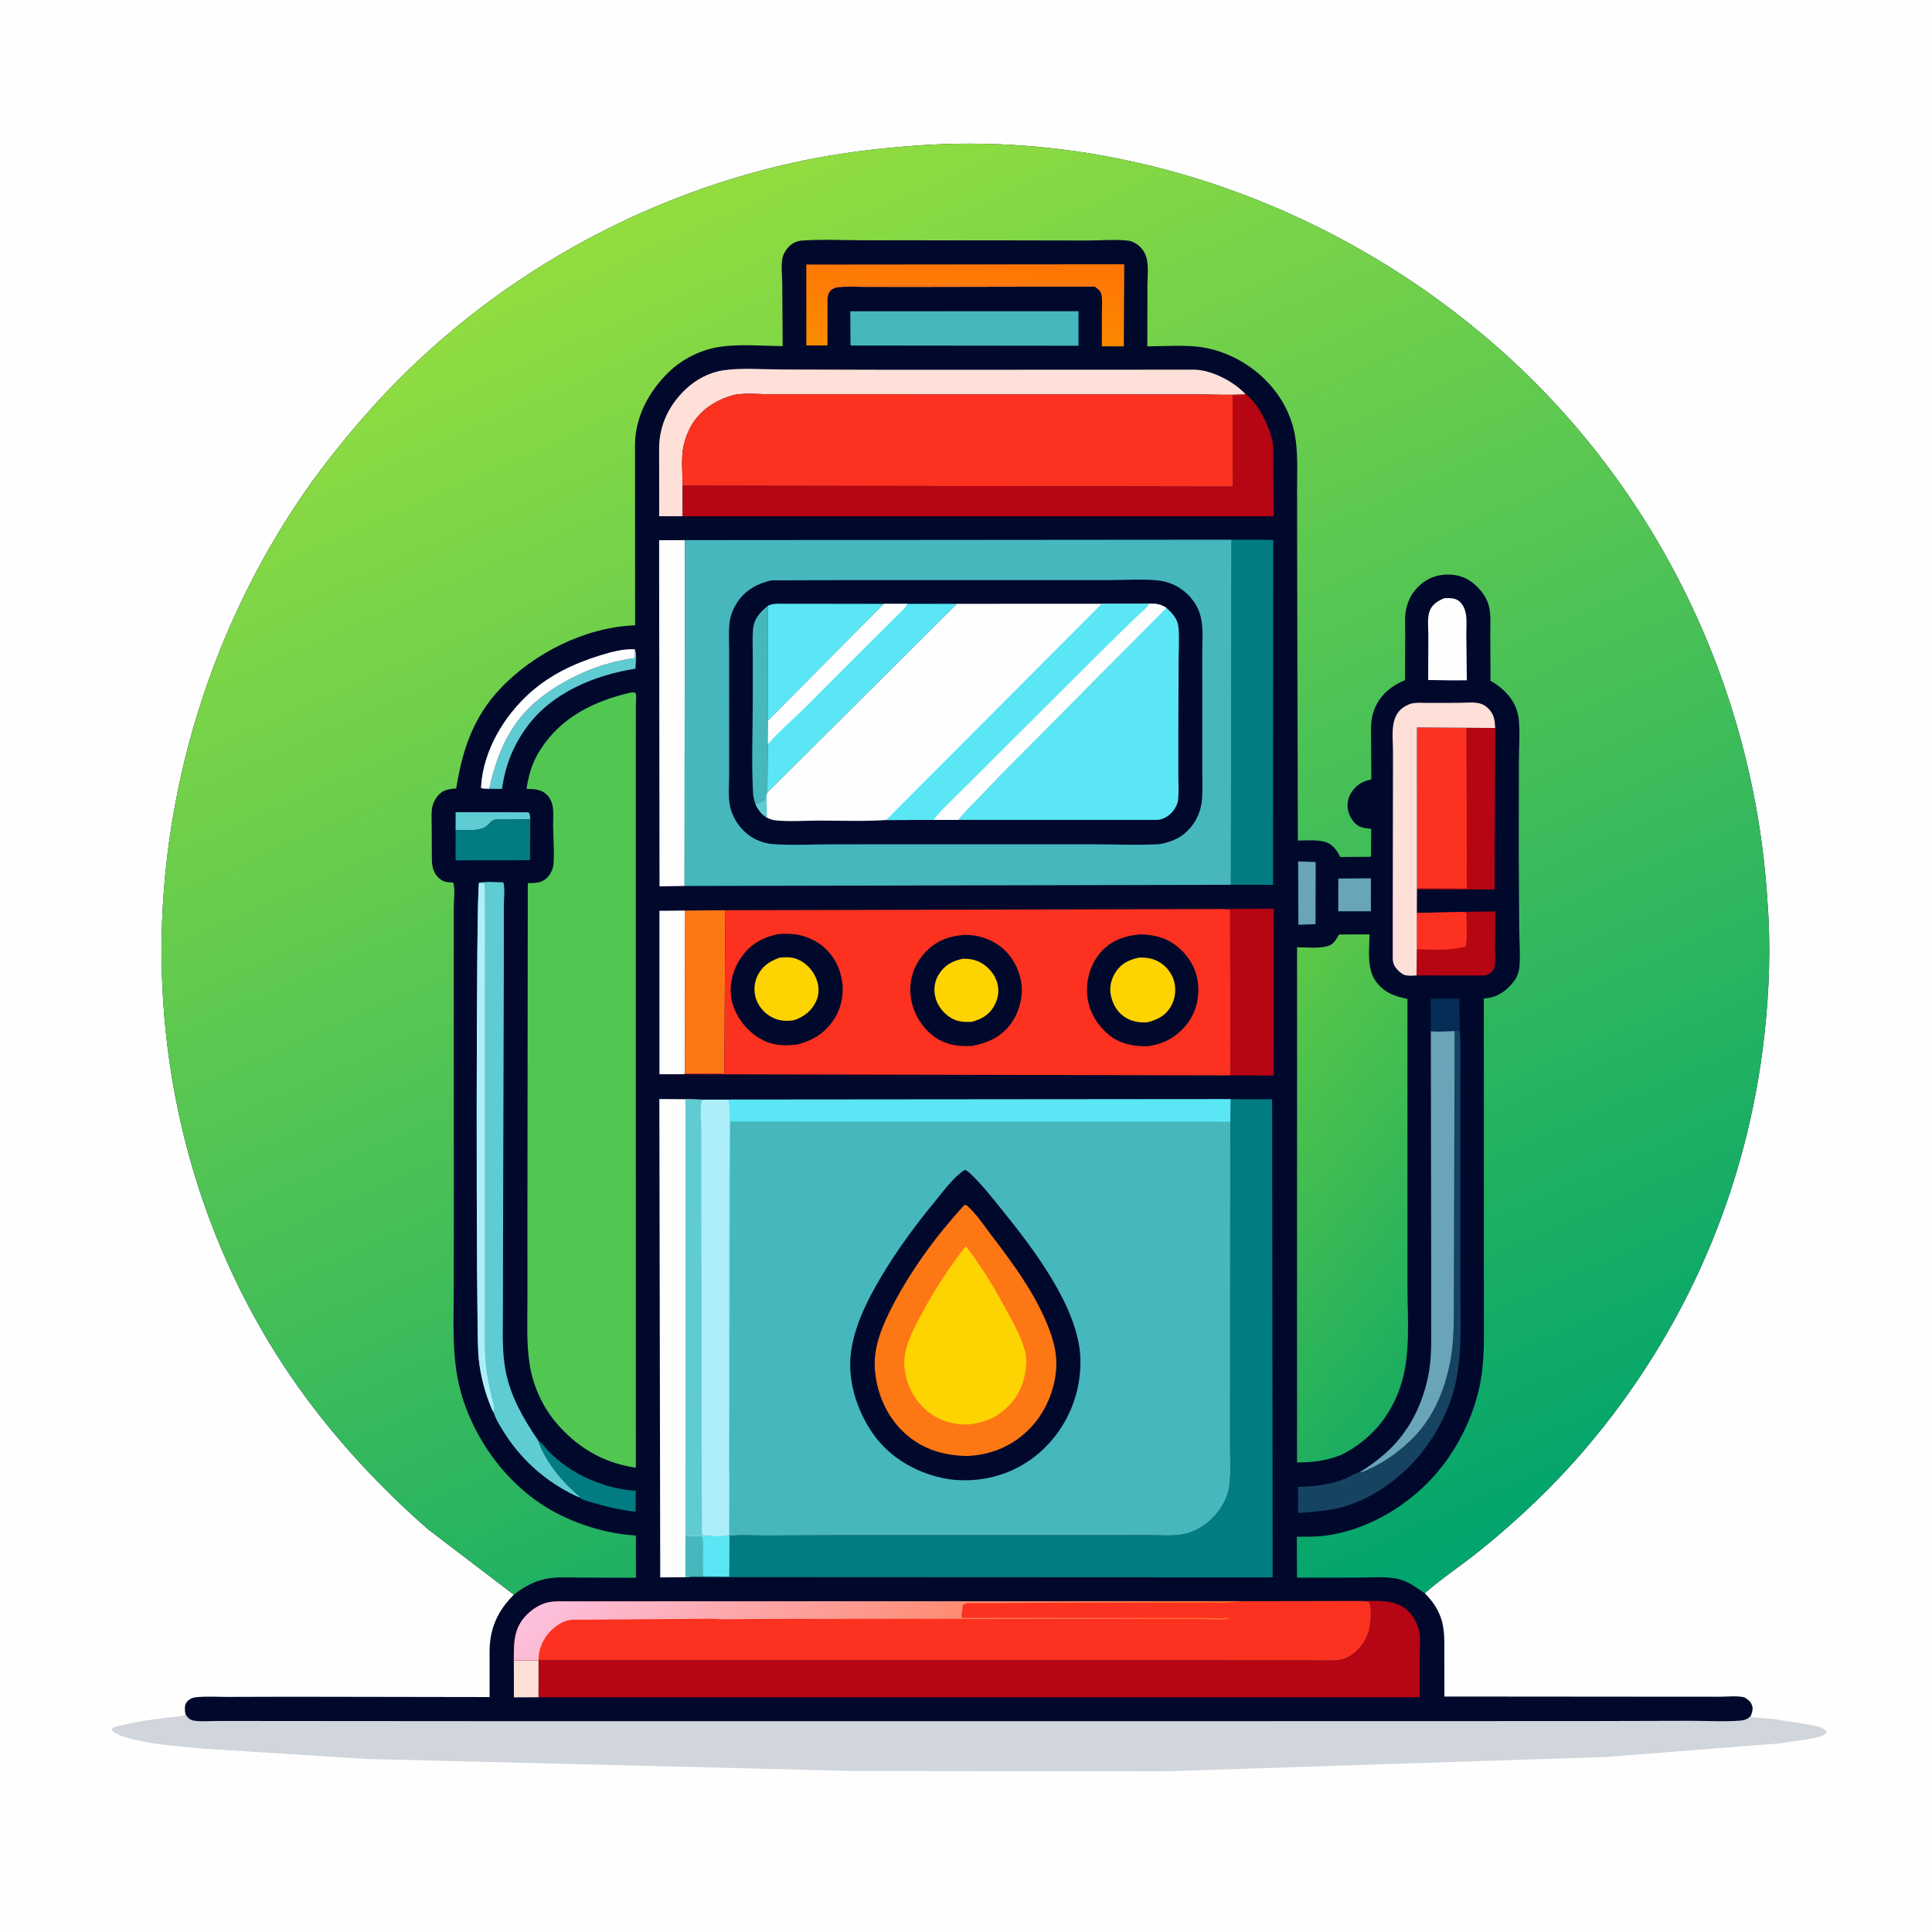 <svg version="1.1" xmlns="http://www.w3.org/2000/svg" style="display: block;" viewBox="0 0 2048 2048" width="1024" height="1024">
<defs>
	<linearGradient id="Gradient1" gradientUnits="userSpaceOnUse" x1="1019.15" y1="374.635" x2="1025.92" y2="271.37">
		<stop class="stop0" offset="0" stop-opacity="1" stop-color="rgb(251,140,0)"/>
		<stop class="stop1" offset="1" stop-opacity="1" stop-color="rgb(255,116,6)"/>
	</linearGradient>
	<linearGradient id="Gradient2" gradientUnits="userSpaceOnUse" x1="1113.32" y1="1907.1" x2="731.61" y2="1534.18">
		<stop class="stop0" offset="0" stop-opacity="1" stop-color="rgb(255,106,46)"/>
		<stop class="stop1" offset="1" stop-opacity="1" stop-color="rgb(252,193,223)"/>
	</linearGradient>
	<linearGradient id="Gradient3" gradientUnits="userSpaceOnUse" x1="1262.03" y1="1150.48" x2="1558.15" y2="1385.69">
		<stop class="stop0" offset="0" stop-opacity="1" stop-color="rgb(93,200,71)"/>
		<stop class="stop1" offset="1" stop-opacity="1" stop-color="rgb(27,173,97)"/>
	</linearGradient>
	<linearGradient id="Gradient4" gradientUnits="userSpaceOnUse" x1="678.612" y1="225.172" x2="1355.8" y2="1756.2">
		<stop class="stop0" offset="0" stop-opacity="1" stop-color="rgb(146,221,64)"/>
		<stop class="stop1" offset="1" stop-opacity="1" stop-color="rgb(0,164,109)"/>
	</linearGradient>
</defs>
<path transform="translate(0,0)" fill="rgb(254,254,254)" d="M -0 -0 L 2048 0 L 2048 2048 L -0 2048 L -0 -0 z"/>
<path transform="translate(0,0)" fill="rgb(208,214,220)" d="M 1855.89 1818.98 C 1856.32 1819.48 1856.61 1820.14 1857.18 1820.49 C 1857.68 1820.81 1860.5 1820.66 1861.32 1820.71 L 1878 1821.99 L 1909.91 1826.89 C 1916.69 1828.07 1924.21 1829.01 1930.67 1831.42 C 1933.46 1832.47 1935.18 1833.76 1936.31 1836.5 C 1935.4 1837.52 1934.53 1838.37 1933.3 1839.01 C 1928.2 1841.7 1921.7 1842.69 1916.04 1843.73 L 1884.52 1848.26 L 1701.85 1862.47 L 1233.75 1877.72 L 903 1877.31 L 387.873 1864.53 L 215.587 1853.64 C 187.916 1851.06 158.058 1849.29 131.5 1841.03 C 127.029 1839.63 120.342 1837.31 118.027 1833 C 120.927 1830.02 126.735 1829.36 130.671 1828.44 C 144.689 1825.16 159.109 1823.03 173.379 1821.21 C 180.408 1820.31 188.697 1820.22 195.468 1818.31 L 196.999 1817.85 C 199.366 1821.11 201.361 1823.32 205.5 1823.97 C 214.02 1825.31 224.178 1824.27 232.887 1824.28 L 292.63 1824.35 L 512.086 1824.51 L 1290.24 1824.51 L 1681.34 1824.42 L 1792.46 1824.14 C 1809.78 1824.11 1827.96 1825.31 1845.17 1823.92 C 1848.08 1823.68 1851.17 1822.89 1853.5 1821.08 L 1855.89 1818.98 z"/>
<path transform="translate(0,0)" fill="rgb(0,9,44)" d="M 544.698 1690.46 L 453.792 1621.12 C 395.89 1570.63 341.784 1510.63 299.724 1446.19 C 224.815 1331.44 182.305 1199.73 173.097 1063.26 C 160.64 878.632 211.102 690.911 312.872 536.493 C 335.017 502.892 359.778 471.485 386.236 441.208 C 504.232 306.174 665.772 211.242 840.765 172.5 C 885.752 162.54 931.256 156.922 977.188 153.921 C 1199.15 139.417 1421.41 222.151 1587.5 368.197 C 1756.67 516.954 1859.34 729.475 1873.47 954.148 C 1877.24 1002.22 1875.61 1049.44 1870.3 1097.32 C 1852.27 1259.96 1786.76 1411.29 1680.6 1535.73 C 1646.83 1575.31 1609.04 1611.15 1568.55 1643.76 C 1549.54 1659.08 1528.54 1672.8 1510.31 1688.93 C 1517.78 1696.46 1523.56 1704.33 1527.23 1714.45 C 1531.83 1727.12 1530.99 1741.3 1531.04 1754.53 L 1531.12 1798.39 L 1763.56 1798.58 L 1822.4 1798.61 C 1830.25 1798.62 1840.7 1797.44 1848.33 1799.08 C 1850.41 1799.52 1853.25 1802.01 1854.71 1803.5 C 1856.72 1805.55 1858.08 1809.12 1857.81 1812 C 1857.58 1814.35 1856.72 1816.78 1855.89 1818.98 L 1853.5 1821.08 C 1851.17 1822.89 1848.08 1823.68 1845.17 1823.92 C 1827.96 1825.31 1809.78 1824.11 1792.46 1824.14 L 1681.34 1824.42 L 1290.24 1824.51 L 512.086 1824.51 L 292.63 1824.35 L 232.887 1824.28 C 224.178 1824.27 214.02 1825.31 205.5 1823.97 C 201.361 1823.32 199.366 1821.11 196.999 1817.85 C 196.218 1815.81 196.014 1813.99 195.972 1811.82 C 195.895 1807.88 196.592 1805.39 199.497 1802.64 C 201.849 1800.43 204.446 1799.51 207.623 1799.17 C 218.558 1797.99 230.329 1798.82 241.384 1798.79 L 309.241 1798.61 L 518.986 1798.96 L 518.987 1750.6 C 519.061 1726.17 527.537 1707.53 544.698 1690.46 z"/>
<path transform="translate(0,0)" fill="rgb(95,203,211)" d="M 482.953 880.006 L 482.991 860.974 L 560 861.017 C 562.351 863.065 561.812 865.465 562.111 868.473 L 533.363 868.83 C 530.616 868.865 525.728 868.295 523.343 869.262 C 520.898 870.254 517.471 874.531 515.1 876.235 C 507.839 881.454 491.693 879.994 482.953 880.006 z"/>
<path transform="translate(0,0)" fill="rgb(254,224,217)" d="M 544.69 1760.11 L 570.94 1759.92 L 570.888 1799.17 L 544.769 1799.28 L 544.69 1760.11 z"/>
<path transform="translate(0,0)" fill="rgb(4,46,85)" d="M 1516.72 1093.17 L 1516.48 1058.86 L 1546.98 1058.55 L 1547.38 1091.5 L 1547.48 1092.72 L 1541.96 1092.99 C 1533.88 1093.07 1524.67 1094.09 1516.72 1093.17 z"/>
<path transform="translate(0,0)" fill="rgb(105,164,185)" d="M 1418.68 931.259 L 1453.25 931.042 L 1453.23 965.999 L 1418.6 965.998 L 1418.68 931.259 z"/>
<path transform="translate(0,0)" fill="rgb(105,164,185)" d="M 1376.09 913.126 L 1394.69 913.757 L 1394.53 979.646 L 1376.32 980.293 L 1376.09 913.126 z"/>
<path transform="translate(0,0)" fill="rgb(0,124,130)" d="M 570.352 1526.74 C 572.774 1528.67 574.783 1530.54 576.756 1532.93 C 598.571 1559.35 635.898 1576.94 669.874 1579.97 L 673.9 1580.28 L 673.724 1602.53 C 658.06 1600.62 643.607 1597.53 628.49 1592.96 C 624.17 1591.66 617.911 1590.41 614.481 1587.41 L 614.047 1585.97 C 596.146 1571.28 577.642 1548.95 570.352 1526.74 z"/>
<path transform="translate(0,0)" fill="rgb(95,203,211)" d="M 672.922 688.243 C 675.355 692.817 673.753 703.45 673.569 708.846 C 630.792 715.436 585.025 734.273 558.689 770.309 C 543.566 791.003 535.93 811.139 532.069 836.262 L 518.534 836.185 C 524.588 809.488 533.187 784.341 550.243 762.4 C 576.821 728.207 629.33 702.919 672 697.773 C 673.689 695.001 672.988 691.47 672.922 688.243 z"/>
<path transform="translate(0,0)" fill="rgb(254,254,254)" d="M 518.534 836.185 C 515.55 836.204 512.911 836.114 509.986 835.5 L 509.998 832.5 C 512.711 795.19 534.161 759.232 561.5 734.682 C 583.2 715.194 608.797 703.155 636.5 694.621 C 648.142 691.035 660.66 687.601 672.922 688.243 C 672.988 691.47 673.689 695.001 672 697.773 C 629.33 702.919 576.821 728.207 550.243 762.4 C 533.187 784.341 524.588 809.488 518.534 836.185 z"/>
<path transform="translate(0,0)" fill="rgb(0,124,130)" d="M 482.953 880.006 C 491.693 879.994 507.839 881.454 515.1 876.235 C 517.471 874.531 520.898 870.254 523.343 869.262 C 525.728 868.295 530.616 868.865 533.363 868.83 L 562.111 868.473 L 561.854 911.81 L 482.917 912.021 L 482.953 880.006 z"/>
<path transform="translate(0,0)" fill="rgb(254,254,254)" d="M 1531.06 634.081 C 1536.97 633.927 1543.13 633.626 1547.72 638.119 C 1551.31 641.639 1553.17 646.321 1553.96 651.221 C 1555.08 658.163 1554.31 666.153 1554.37 673.234 L 1554.91 721.172 L 1538.63 721.218 L 1513.93 720.858 L 1514.1 673.774 C 1514.11 666.252 1512.73 654.54 1515.54 647.478 C 1518.36 640.389 1524.45 636.889 1531.06 634.081 z"/>
<path transform="translate(0,0)" fill="rgb(254,254,254)" d="M 724.691 1138.74 L 699.035 1138.75 L 699.009 965.508 L 725.825 965.217 L 725.98 1138.01 L 724.691 1138.74 z"/>
<path transform="translate(0,0)" fill="rgb(182,5,19)" d="M 1585.01 771.705 L 1584.32 942.851 L 1502.02 942.799 L 1502.04 941.779 L 1554.99 941.915 L 1554.62 771.494 L 1585.01 771.705 z"/>
<path transform="translate(0,0)" fill="rgb(182,5,19)" d="M 1552.24 966.635 L 1584.97 966.136 L 1584.78 1007.56 C 1584.74 1012.84 1585.49 1019.7 1584.25 1024.82 C 1583.78 1026.74 1582.73 1028.46 1581.39 1029.9 C 1577.82 1033.73 1574.7 1034.11 1569.72 1034.08 L 1501.58 1034 L 1501.88 1006.2 L 1501.92 967.692 L 1552.24 966.635 z"/>
<path transform="translate(0,0)" fill="rgb(252,49,31)" d="M 1501.92 967.692 L 1552.24 966.635 L 1554.5 968.108 C 1554.54 979.493 1555.62 992.15 1553.91 1003.35 C 1537.59 1007.78 1518.73 1006.85 1501.88 1006.2 L 1501.92 967.692 z"/>
<path transform="translate(0,0)" fill="rgb(22,67,98)" d="M 1541.96 1092.99 L 1547.48 1092.72 C 1548.7 1111.11 1547.96 1129.87 1547.96 1148.31 L 1548.03 1244.36 L 1548.07 1366.54 C 1548.05 1399.01 1550.03 1433.65 1543.09 1465.59 C 1536.67 1495.15 1521.45 1523.58 1501.65 1546.28 C 1481.32 1569.58 1451.67 1590.19 1421.39 1597.95 C 1406.53 1601.76 1391.27 1602.73 1376.03 1603.82 L 1375.98 1576.14 C 1393.93 1575.78 1410.95 1573.87 1427.67 1566.75 C 1430.75 1565.44 1438.31 1560.59 1441.29 1560.61 L 1442.08 1560.68 C 1445 1560.58 1449.28 1558.2 1452 1556.97 C 1468.71 1549.35 1484.05 1538.04 1497.06 1525.16 C 1519.23 1503.2 1531.16 1474.43 1537.14 1444.26 C 1541.15 1424.02 1541.09 1403.96 1541.16 1383.46 L 1541.36 1318.37 L 1541.96 1092.99 z"/>
<path transform="translate(0,0)" fill="rgb(254,119,21)" d="M 725.825 965.217 L 768.902 964.898 L 767.817 1138.09 L 725.98 1138.01 L 725.825 965.217 z"/>
<path transform="translate(0,0)" fill="rgb(182,5,19)" d="M 1297.05 963.607 L 1350.23 963.194 L 1350.1 1140.06 L 1303.91 1139.95 C 1304.8 1133.38 1304.19 1126.16 1304.19 1119.51 L 1304.21 1079.17 L 1303.99 964.5 L 1297.05 963.607 z"/>
<path transform="translate(0,0)" fill="rgb(70,183,189)" d="M 901.341 329.969 L 1143.27 329.917 L 1143.26 366.523 L 901.555 366.258 L 901.341 329.969 z"/>
<path transform="translate(0,0)" fill="rgb(252,49,31)" d="M 1502.04 941.779 L 1502 771.075 L 1554.62 771.494 L 1554.99 941.915 L 1502.04 941.779 z"/>
<path transform="translate(0,0)" fill="rgb(254,224,217)" d="M 1501.58 1034 C 1497.87 1034.28 1493.64 1034.59 1490 1033.82 C 1485.9 1032.95 1481.1 1028.24 1478.89 1024.86 C 1477.15 1022.2 1476.51 1019.65 1476.36 1016.5 L 1476.37 965.876 L 1476.52 865.569 L 1476.63 796.584 C 1476.65 787.068 1475.18 774.163 1477.6 765.067 L 1477.91 764 C 1479.66 757.915 1482.75 752.961 1488.17 749.5 C 1490.86 747.782 1494.46 745.998 1497.64 745.469 C 1502.8 744.612 1508.68 745.146 1513.94 745.115 L 1545.79 745.051 C 1552.79 745.061 1561.79 743.922 1568.43 745.604 C 1574.44 747.128 1579.22 751.6 1582.06 757.01 C 1584.44 761.535 1584.69 766.704 1585.01 771.705 L 1554.62 771.494 L 1502 771.075 L 1502.04 941.779 L 1502.02 942.799 L 1501.92 967.692 L 1501.88 1006.2 L 1501.58 1034 z"/>
<path transform="translate(0,0)" fill="rgb(254,254,254)" d="M 725.652 939.173 L 699.11 939.564 L 698.683 572.677 L 725.939 572.579 L 725.652 939.173 z"/>
<path transform="translate(0,0)" fill="rgb(105,164,185)" d="M 1541.96 1092.99 L 1541.36 1318.37 L 1541.16 1383.46 C 1541.09 1403.96 1541.15 1424.02 1537.14 1444.26 C 1531.16 1474.43 1519.23 1503.2 1497.06 1525.16 C 1484.05 1538.04 1468.71 1549.35 1452 1556.97 C 1449.28 1558.2 1445 1560.58 1442.08 1560.68 L 1441.29 1560.61 C 1453.43 1553.08 1464.99 1544.6 1475.06 1534.41 C 1495.67 1513.57 1508.13 1487.14 1513.97 1458.61 C 1517.86 1439.63 1517.06 1420.16 1517.09 1400.89 L 1517.08 1333.31 L 1516.72 1093.17 C 1524.67 1094.09 1533.88 1093.07 1541.96 1092.99 z"/>
<path transform="translate(0,0)" fill="url(#Gradient1)" d="M 877.214 315.805 L 877.147 366.196 L 854.766 366.192 L 854.712 280.458 L 1191.74 280.129 L 1191.29 367.159 L 1167.99 367.117 L 1168.04 330.647 C 1168.03 325.005 1168.63 318.292 1167.68 312.803 C 1167.27 310.444 1166.04 308.468 1164.33 306.824 C 1163.1 305.634 1161.69 304.725 1160.26 303.803 L 972.826 304.142 L 917.156 304.094 C 907.955 304.1 898.282 303.48 889.159 304.279 C 885.919 304.563 882.58 305.749 880.288 308.124 C 877.893 310.604 877.89 312.581 877.214 315.805 z"/>
<path transform="translate(0,0)" fill="rgb(254,119,21)" d="M 877.214 315.805 L 875.997 315.451 L 875.51 312 C 876.931 310.564 876.502 310.42 876.51 308.5 C 878.392 306.724 880.492 304.349 883.065 303.711 L 884 303.51 C 887.915 301.579 891.7 303.046 896 302.755 C 918.317 301.245 941.567 302.495 964 302.51 L 964.5 302 C 949.756 302.063 935.06 302.496 920.5 301 C 915.178 300.453 910.783 301.212 905.5 300 C 900.355 298.82 892.189 299.935 886.767 299.96 C 885.09 299.967 880.871 299.46 879.416 300.003 C 877.608 300.677 874.464 303.253 873 304.507 C 870.223 306.886 869.952 309.786 869.767 313.249 L 869.724 314.4 C 869.324 310.996 868.738 307.866 871.004 304.982 C 872.806 302.688 878.009 298.643 880.886 298.333 C 888.634 297.496 897.862 299.217 905.728 299.634 L 943.804 300.455 L 1076.03 300.322 L 1149 300.136 C 1153.94 300.352 1156.43 300.68 1160.26 303.803 L 972.826 304.142 L 917.156 304.094 C 907.955 304.1 898.282 303.48 889.159 304.279 C 885.919 304.563 882.58 305.749 880.288 308.124 C 877.893 310.604 877.89 312.581 877.214 315.805 z"/>
<path transform="translate(0,0)" fill="rgb(0,124,130)" d="M 1305.42 572.103 L 1349.69 572.251 L 1349.44 937.967 L 1304.79 937.904 L 1305.42 572.103 z"/>
<path transform="translate(0,0)" fill="rgb(95,203,211)" d="M 507.837 935.765 C 516.029 934.28 525.248 935.204 533.583 935.321 C 535.57 942.257 534.091 952.92 534.1 960.424 L 534.079 1027.54 L 533.252 1313.73 L 533.14 1389.38 C 533.119 1410.95 531.9 1433.26 536.258 1454.5 C 541.842 1481.72 555.021 1504.06 570.352 1526.74 C 577.642 1548.95 596.146 1571.28 614.047 1585.97 L 614.481 1587.41 C 610.501 1585.96 606.741 1584 603 1582.03 C 574.616 1567.05 550.854 1545.02 533.926 1517.79 C 529.96 1511.41 525.532 1504.49 523.317 1497.27 C 521.554 1494.37 520.308 1491.03 519.067 1487.87 C 512.494 1471.16 508.248 1452.62 507.042 1434.7 C 504.719 1400.18 504.525 943.412 507.837 935.765 z"/>
<path transform="translate(0,0)" fill="rgb(173,238,248)" d="M 507.837 935.765 L 512.886 936.307 C 514.445 939.644 513.871 944.885 513.944 948.609 L 514.068 981.503 L 513.889 1105.99 L 513.909 1389.07 C 513.86 1410.7 512.956 1432.44 515.836 1453.91 C 517.099 1463.33 519.366 1472.56 521.44 1481.82 C 522.533 1486.7 524.21 1492.28 523.317 1497.27 C 521.554 1494.37 520.308 1491.03 519.067 1487.87 C 512.494 1471.16 508.248 1452.62 507.042 1434.7 C 504.719 1400.18 504.525 943.412 507.837 935.765 z"/>
<path transform="translate(0,0)" fill="rgb(254,224,217)" d="M 723.626 547.255 L 698.773 547.205 L 698.702 473.794 C 699.147 449.948 709.544 428.999 726.721 412.709 C 737.756 402.243 751.679 394.766 766.799 392.531 C 786.19 389.666 808.234 391.61 827.876 391.663 L 946.744 391.985 L 1160.89 391.901 L 1266.52 391.854 C 1284.93 392.447 1307.85 404.409 1320.31 417.792 L 1319.3 417.88 C 1303.05 419.151 1286.07 418.085 1269.75 418.039 L 1176.99 417.963 L 881.696 417.916 L 815.46 417.921 C 802.922 417.926 785.74 415.747 774 419.822 L 772.205 420.42 C 753.966 426.647 738.934 437.985 730.487 455.576 C 728.048 460.655 726.335 465.514 725.023 471 L 724.679 472.371 C 721.774 484.88 723.607 501.766 723.594 514.769 L 723.626 547.255 z"/>
<path transform="translate(0,0)" fill="rgb(254,254,254)" d="M 726.461 1671.97 L 699.865 1672.11 L 698.938 1165.03 L 726.593 1165.22 L 744.25 1165.66 L 744.273 1165.7 C 741.569 1173.1 743.25 1186.55 743.239 1194.57 L 743.199 1266.65 L 743.996 1627.33 L 743.786 1628.07 C 745.532 1632.55 744.869 1638.28 744.889 1643.07 L 744.92 1671.03 C 740.038 1671.1 734.175 1670.55 729.469 1671.79 L 726.461 1671.97 z"/>
<path transform="translate(0,0)" fill="rgb(70,183,189)" d="M 726.553 1628.1 L 743.786 1628.07 C 745.532 1632.55 744.869 1638.28 744.889 1643.07 L 744.92 1671.03 C 740.038 1671.1 734.175 1670.55 729.469 1671.79 L 726.461 1671.97 L 726.553 1628.1 z"/>
<path transform="translate(0,0)" fill="rgb(95,203,211)" d="M 726.593 1165.22 L 744.25 1165.66 L 744.273 1165.7 C 741.569 1173.1 743.25 1186.55 743.239 1194.57 L 743.199 1266.65 L 743.996 1627.33 L 743.786 1628.07 L 726.553 1628.1 L 726.593 1165.22 z"/>
<path transform="translate(0,0)" fill="rgb(182,5,19)" d="M 1320.93 418.13 C 1335.36 429.545 1347.58 455.177 1349.6 473.431 L 1350.11 547.254 L 723.626 547.255 L 723.594 514.769 L 1306.82 515.705 L 1306.59 418.887 C 1311.03 419.035 1316.84 419.961 1320.93 418.13 z"/>
<path transform="translate(0,0)" fill="rgb(182,5,19)" d="M 1443.93 1697.09 C 1458.79 1697.04 1477.38 1695.5 1489.74 1705.19 C 1496.58 1710.55 1500.46 1716.9 1503.22 1725 L 1503.66 1726.22 C 1506.23 1733.83 1505.02 1744.4 1505.02 1752.47 L 1504.99 1799.11 L 570.888 1799.17 L 570.94 1759.92 L 1141.87 1759.98 L 1326.27 1760 L 1386.8 1760 C 1396.82 1760 1407.21 1760.61 1417.18 1759.89 C 1423.21 1759.45 1427.41 1757.93 1432.43 1754.5 C 1442.85 1747.39 1450.05 1736.39 1452.09 1723.9 C 1453.01 1718.23 1454.36 1702.69 1451 1698.06 L 1443.93 1697.09 z"/>
<path transform="translate(0,0)" fill="rgb(0,124,130)" d="M 1304.48 1165.18 L 1348.5 1165.29 L 1349.09 1672.07 L 729.469 1671.79 C 734.175 1670.55 740.038 1671.1 744.92 1671.03 L 744.889 1643.07 C 744.869 1638.28 745.532 1632.55 743.786 1628.07 L 743.996 1627.33 C 751.501 1628.45 765.807 1629.42 772.975 1627.36 L 773.293 1628.15 C 784.844 1626.68 797.903 1627.78 809.595 1627.72 L 887.319 1627.37 L 1154.5 1627.38 L 1218.94 1627.32 C 1230.25 1627.3 1243.11 1628.46 1254.17 1626.39 C 1266.02 1624.16 1276.67 1617.67 1285.18 1609.29 C 1293.82 1600.79 1301.01 1588.7 1302.89 1576.65 C 1305.01 1563.14 1303.94 1548.46 1303.95 1534.79 L 1303.99 1458.77 L 1304.14 1189.08 L 1304.48 1165.18 z"/>
<path transform="translate(0,0)" fill="rgb(90,230,245)" d="M 743.996 1627.33 C 751.501 1628.45 765.807 1629.42 772.975 1627.36 L 773.293 1628.15 L 773.065 1671.31 L 744.92 1671.03 L 744.889 1643.07 C 744.869 1638.28 745.532 1632.55 743.786 1628.07 L 743.996 1627.33 z"/>
<path transform="translate(0,0)" fill="rgb(252,49,31)" d="M 1320.31 417.792 L 1320.93 418.13 C 1316.84 419.961 1311.03 419.035 1306.59 418.887 L 1306.82 515.705 L 723.594 514.769 C 723.607 501.766 721.774 484.88 724.679 472.371 L 725.023 471 C 726.335 465.514 728.048 460.655 730.487 455.576 C 738.934 437.985 753.966 426.647 772.205 420.42 L 774 419.822 C 785.74 415.747 802.922 417.926 815.46 417.921 L 881.696 417.916 L 1176.99 417.963 L 1269.75 418.039 C 1286.07 418.085 1303.05 419.151 1319.3 417.88 L 1320.31 417.792 z"/>
<path transform="translate(0,0)" fill="rgb(252,49,31)" d="M 1317.26 1697.32 L 1443.93 1697.09 L 1451 1698.06 C 1454.36 1702.69 1453.01 1718.23 1452.09 1723.9 C 1450.05 1736.39 1442.85 1747.39 1432.43 1754.5 C 1427.41 1757.93 1423.21 1759.45 1417.18 1759.89 C 1407.21 1760.61 1396.82 1760 1386.8 1760 L 1326.27 1760 L 1141.87 1759.98 L 570.94 1759.92 L 544.69 1760.11 C 544.805 1741.58 544.196 1726.07 558.375 1711.81 C 564.648 1705.5 573.229 1700 582.048 1698.36 C 589.01 1697.07 596.492 1697.53 603.548 1697.51 L 637.046 1697.5 L 752.991 1697.43 L 1317.26 1697.32 z"/>
<path transform="translate(0,0)" fill="url(#Gradient2)" d="M 752.991 1697.43 L 1317.26 1697.32 L 1303.5 1698.76 C 1297.95 1699.54 1291.68 1699.02 1286.04 1699.02 L 1254.84 1699.04 L 1102.26 1699.04 L 1047.24 1699.46 C 1039.9 1699.61 1032.36 1698.86 1025.06 1699.59 C 1023.06 1699.78 1022.05 1700.51 1020.5 1701.71 C 1020.35 1704.32 1020.21 1706.79 1019.67 1709.35 C 1019.24 1711.42 1019.35 1712.91 1019.5 1715 L 1233.43 1715.03 L 1283.43 1715.03 C 1288.56 1715.03 1296.72 1716.09 1301.5 1714.51 L 1302.49 1715.5 C 1298.07 1718.16 1280.32 1716.3 1274.5 1716.26 L 1194.75 1716.07 L 900.52 1716.08 L 804.194 1716.17 C 787.033 1716.18 769.461 1716.98 752.341 1715.97 L 644.522 1716.77 L 617.574 1716.96 C 612.836 1717.01 607.297 1716.55 602.657 1717.5 C 595.751 1718.93 588.355 1724.17 583.457 1729.19 C 575.467 1737.38 570.618 1748.45 570.94 1759.92 L 544.69 1760.11 C 544.805 1741.58 544.196 1726.07 558.375 1711.81 C 564.648 1705.5 573.229 1700 582.048 1698.36 C 589.01 1697.07 596.492 1697.53 603.548 1697.51 L 637.046 1697.5 L 752.991 1697.43 z"/>
<path transform="translate(0,0)" fill="url(#Gradient3)" d="M 1436.2 990.51 L 1451.79 990.494 C 1451.58 1005.8 1448.84 1025.45 1457.47 1038.8 C 1465.59 1051.38 1477.85 1056.18 1491.99 1058.87 L 1491.97 1275.14 L 1491.99 1364.07 C 1492 1398.63 1495.66 1436.78 1484.48 1469.88 C 1473.5 1502.35 1452.2 1527.18 1421.5 1542.36 C 1405.08 1548.55 1392.28 1550.23 1374.9 1550.26 L 1374.95 1004.16 C 1384.8 1004.15 1397.56 1005.61 1407 1003.07 C 1412.91 1001.47 1415.86 996.985 1418.69 991.95 L 1419.39 990.678 L 1436.2 990.51 z"/>
<path transform="translate(0,0)" fill="rgb(81,199,82)" d="M 668.572 734.156 L 672.5 733.921 C 672.997 734.447 673.749 734.818 673.992 735.5 C 674.825 737.833 674.014 744.822 674.018 747.583 L 673.974 794.573 L 674.007 1555.83 C 638.731 1550.77 610.197 1533.42 587.718 1505.98 C 574.173 1489.12 564.986 1468.2 561.546 1446.86 C 557.895 1424.21 559.132 1400.95 559.121 1378.08 L 559.115 1280.19 L 559.478 936.11 C 566.956 935.969 572.638 936.455 578.741 931.496 C 583.19 927.882 586.428 921.2 586.805 915.5 C 587.657 902.625 586.546 889.039 586.339 876.106 C 586.227 869.057 587.181 859.984 585.544 853.148 C 584.73 849.748 583.071 846.096 580.692 843.5 C 574.148 836.359 567.106 836.642 558.1 836.166 C 560.669 820.59 563.953 808.692 572.489 795.182 C 594.519 760.312 629.557 743.161 668.572 734.156 z"/>
<path transform="translate(0,0)" fill="rgb(252,49,31)" d="M 768.902 964.898 L 1297.05 963.607 L 1303.99 964.5 L 1304.21 1079.17 L 1304.19 1119.51 C 1304.19 1126.16 1304.8 1133.38 1303.91 1139.95 L 724.691 1138.74 L 725.98 1138.01 L 767.817 1138.09 L 768.902 964.898 z"/>
<path transform="translate(0,0)" fill="rgb(0,9,44)" d="M 1018.65 991.387 C 1031.69 989.863 1046.11 993.768 1057.04 1000.87 C 1070.54 1009.64 1079.42 1024.23 1082.29 1039.94 C 1085.07 1055.15 1080.81 1072.4 1071.82 1084.88 C 1061.55 1099.13 1047.12 1105.72 1030.23 1108.77 C 1014.61 1109.43 1001.72 1107.59 988.882 1097.78 C 975.943 1087.89 967.051 1071.66 965.292 1055.5 C 963.632 1040.24 967.908 1025.44 977.454 1013.44 C 988.364 999.732 1001.47 993.341 1018.65 991.387 z"/>
<path transform="translate(0,0)" fill="rgb(254,211,2)" d="M 1020.83 1016.27 C 1027.13 1016.25 1033.3 1017.16 1038.95 1020.07 C 1047.44 1024.44 1054.75 1032.93 1057.21 1042.2 C 1059.59 1051.11 1057.89 1059.6 1053.21 1067.4 C 1047.84 1076.39 1039.7 1080.65 1029.91 1083.23 C 1022.55 1083.51 1015.84 1083.31 1009.23 1079.68 C 1000.69 1074.99 993.838 1066.6 991.5 1057.1 C 989.42 1048.65 990.651 1040 995.304 1032.64 C 1001.45 1022.92 1009.86 1018.52 1020.83 1016.27 z"/>
<path transform="translate(0,0)" fill="rgb(0,9,44)" d="M 823.987 990.282 C 838.674 988.804 851.614 990.485 864.559 997.814 C 877.337 1005.05 887.323 1018.14 890.918 1032.33 L 891.324 1033.99 L 891.757 1035.63 C 895.257 1049.7 892.792 1066.1 885.328 1078.51 C 875.951 1094.09 862.867 1102.59 845.69 1107.06 C 831.005 1109.3 817.817 1108.2 804.865 1100.47 C 790.912 1092.15 779.564 1077.21 775.883 1061.39 C 772.483 1046.78 775.917 1030.52 783.749 1017.88 C 793.487 1002.17 806.192 994.475 823.987 990.282 z"/>
<path transform="translate(0,0)" fill="rgb(254,211,2)" d="M 826.464 1015.17 C 832.636 1014.47 839.265 1014.34 845.09 1016.75 C 854.69 1020.72 861.914 1028.57 865.599 1038.23 C 868.378 1045.51 868.526 1053.88 865.283 1061.02 C 860.478 1071.59 852.818 1077.32 842.203 1081.35 C 834.599 1082.75 827.38 1082.47 820.238 1079.29 C 811.763 1075.52 805.041 1068.44 801.764 1059.75 C 798.739 1051.72 799.184 1042.54 802.798 1034.78 C 807.733 1024.19 815.806 1018.89 826.464 1015.17 z"/>
<path transform="translate(0,0)" fill="rgb(0,9,44)" d="M 1209.15 990.396 C 1223.17 990.968 1235.48 993.685 1246.85 1002.46 C 1259.22 1012.01 1268.05 1025.98 1269.8 1041.68 C 1271.58 1057.68 1267.96 1073.35 1257.85 1086.03 C 1246.88 1099.78 1232.88 1107.14 1215.5 1109.16 C 1201.45 1109.15 1186.53 1106.3 1175.45 1096.99 C 1162.64 1086.22 1153.95 1071.75 1152.49 1054.9 C 1151.11 1039.01 1155.77 1022.5 1166.13 1010.23 C 1177.38 996.893 1192.26 991.864 1209.15 990.396 z"/>
<path transform="translate(0,0)" fill="rgb(254,211,2)" d="M 1207.09 1015.14 C 1213.92 1014.75 1220.89 1015.69 1227.05 1018.79 C 1235.33 1022.93 1242.07 1030.97 1244.52 1039.92 C 1247.1 1049.34 1245.84 1059.17 1240.79 1067.54 C 1235.18 1076.82 1227.03 1080.83 1216.97 1083.52 C 1209.23 1084.4 1200.91 1083.12 1194.1 1079.24 C 1185.12 1074.13 1179.98 1065.7 1177.71 1055.8 C 1175.64 1046.76 1177.74 1038.14 1182.69 1030.39 C 1188.49 1021.34 1197.01 1017.36 1207.09 1015.14 z"/>
<path transform="translate(0,0)" fill="rgb(70,183,189)" d="M 725.939 572.579 L 1305.42 572.103 L 1304.79 937.904 L 725.652 939.173 L 725.939 572.579 z"/>
<path transform="translate(0,0)" fill="rgb(0,9,44)" d="M 818.01 615.2 L 917.073 614.92 L 1072.65 614.95 L 1176.5 614.922 C 1192.8 614.936 1210.42 613.625 1226.6 615.19 C 1235 616.002 1243.27 618.711 1250.4 623.252 C 1261.83 630.533 1270.35 642.09 1273.15 655.391 C 1275.68 667.432 1274.44 681.65 1274.45 693.948 L 1274.49 762.65 L 1274.48 817.979 C 1274.47 828.529 1275.13 839.681 1273.85 850.15 C 1272.86 858.282 1269.66 866.679 1264.97 873.385 C 1255.95 886.294 1244.3 892.121 1229.23 894.838 C 1205.13 896.209 1180.22 894.951 1156.04 894.945 L 1009.32 894.926 L 882.229 894.992 C 861.443 894.999 839.669 896.353 819 894.75 C 811.703 894.185 803.315 891.41 797.11 887.572 C 785.662 880.491 776.568 867.695 773.869 854.486 C 771.668 843.711 772.994 830.96 772.986 819.907 L 772.96 753.343 L 772.983 692.138 C 772.988 681.658 772.172 670.441 773.374 660.063 C 774.267 652.351 777.562 644.417 781.821 638 C 790.131 625.482 803.641 618.225 818.01 615.2 z"/>
<path transform="translate(0,0)" fill="rgb(70,183,189)" d="M 801.093 853.071 C 799.567 849.011 798.483 844.85 798.249 840.5 C 796.486 807.734 797.977 774.016 797.96 741.138 L 797.954 693.848 C 797.956 685.038 797.441 675.832 798.241 667.056 C 799.283 655.621 805.708 648.941 814.12 642.033 L 814.215 763.901 L 813.927 788.849 L 813.433 840.064 L 812.527 842.718 L 812.076 843.635 C 811.399 845.322 811.498 846.8 811.5 848.579 C 808.022 850.474 804.909 851.984 801.093 853.071 z"/>
<path transform="translate(0,0)" fill="rgb(90,230,245)" d="M 814.12 642.033 C 820.163 639.269 826.585 640.001 833.082 640.002 L 860.659 640.013 L 937.029 640.117 L 814.215 763.901 L 814.12 642.033 z"/>
<path transform="translate(0,0)" fill="rgb(90,230,245)" d="M 961.855 640.133 L 1014.39 640.056 L 813.433 840.064 L 813.927 788.849 L 814.215 763.901 L 937.029 640.117 L 961.855 640.133 z"/>
<path transform="translate(0,0)" fill="rgb(254,254,254)" d="M 937.029 640.117 L 961.855 640.133 C 959.948 644.345 955.092 648.309 951.801 651.648 L 927.905 675.416 L 852.962 750.382 C 840.212 763.035 825.754 775.423 813.927 788.849 L 814.215 763.901 L 937.029 640.117 z"/>
<path transform="translate(0,0)" fill="rgb(90,230,245)" d="M 1236.45 644.408 C 1243.37 650.546 1248.69 656.387 1249.36 666.139 C 1250.17 677.769 1249.46 689.835 1249.36 701.497 L 1249.16 762.118 L 1249.09 820.307 C 1249.06 829.219 1249.79 838.914 1248.87 847.749 C 1248.38 852.363 1245.9 856.843 1242.97 860.351 C 1238.91 865.202 1232.89 868.828 1226.54 869.137 L 1015.84 869.095 C 1021.23 861.905 1027.91 855.601 1034.14 849.137 L 1063.88 818.16 L 1236.45 644.408 z"/>
<path transform="translate(0,0)" fill="rgb(254,254,254)" d="M 1167.89 640 L 1218.4 639.911 C 1225.82 639.986 1230.04 640.332 1236.45 644.408 L 1063.88 818.16 L 1034.14 849.137 C 1027.91 855.601 1021.23 861.905 1015.84 869.095 L 989.81 869.113 L 939.32 869.288 C 915.879 870.861 891.837 869.857 868.333 869.871 C 853.203 869.879 836.629 871.249 821.646 869.556 C 818.515 869.203 815.872 868.161 813.073 866.767 C 807.387 863.269 804.178 858.821 801.093 853.071 C 804.909 851.984 808.022 850.474 811.5 848.579 C 811.498 846.8 811.399 845.322 812.076 843.635 L 812.527 842.718 L 813.433 840.064 L 1014.39 640.056 L 1167.89 640 z"/>
<path transform="translate(0,0)" fill="rgb(95,203,211)" d="M 801.093 853.071 C 804.909 851.984 808.022 850.474 811.5 848.579 C 811.498 846.8 811.399 845.322 812.076 843.635 L 812.527 842.718 L 813.073 866.767 C 807.387 863.269 804.178 858.821 801.093 853.071 z"/>
<path transform="translate(0,0)" fill="rgb(90,230,245)" d="M 1167.89 640 L 1218.4 639.911 C 1225.82 639.986 1230.04 640.332 1236.45 644.408 L 1063.88 818.16 L 1034.14 849.137 C 1027.91 855.601 1021.23 861.905 1015.84 869.095 L 989.81 869.113 L 939.32 869.288 L 1167.89 640 z"/>
<path transform="translate(0,0)" fill="rgb(254,254,254)" d="M 1218.4 639.911 C 1225.82 639.986 1230.04 640.332 1236.45 644.408 L 1063.88 818.16 L 1034.14 849.137 C 1027.91 855.601 1021.23 861.905 1015.84 869.095 L 989.81 869.113 C 995.897 860.256 1004.74 852.46 1012.38 844.879 L 1048.35 809.04 L 1172.06 685.69 L 1202.76 655.771 C 1208 650.695 1214.37 645.987 1218.4 639.911 z"/>
<path transform="translate(0,0)" fill="rgb(70,183,189)" d="M 772.231 1165.64 L 1304.48 1165.18 L 1304.14 1189.08 L 1303.99 1458.77 L 1303.95 1534.79 C 1303.94 1548.46 1305.01 1563.14 1302.89 1576.65 C 1301.01 1588.7 1293.82 1600.79 1285.18 1609.29 C 1276.67 1617.67 1266.02 1624.16 1254.17 1626.39 C 1243.11 1628.46 1230.25 1627.3 1218.94 1627.32 L 1154.5 1627.38 L 887.319 1627.37 L 809.595 1627.72 C 797.903 1627.78 784.844 1626.68 773.293 1628.15 L 772.975 1627.36 C 765.807 1629.42 751.501 1628.45 743.996 1627.33 L 743.199 1266.65 L 743.239 1194.57 C 743.25 1186.55 741.569 1173.1 744.273 1165.7 L 772.231 1165.64 z"/>
<path transform="translate(0,0)" fill="rgb(90,230,245)" d="M 772.231 1165.64 L 1304.48 1165.18 L 1304.14 1189.08 L 773.959 1188.75 L 773.161 1564.45 C 772.258 1555.83 772.883 1546.62 772.9 1537.93 L 772.999 1488.73 L 773.058 1248.57 C 773.056 1237.02 775.029 1171.3 772.231 1165.64 z"/>
<path transform="translate(0,0)" fill="rgb(173,238,248)" d="M 744.273 1165.7 L 772.231 1165.64 C 775.029 1171.3 773.056 1237.02 773.058 1248.57 L 772.999 1488.73 L 772.9 1537.93 C 772.883 1546.62 772.258 1555.83 773.161 1564.45 L 772.975 1627.36 C 765.807 1629.42 751.501 1628.45 743.996 1627.33 L 743.199 1266.65 L 743.239 1194.57 C 743.25 1186.55 741.569 1173.1 744.273 1165.7 z"/>
<path transform="translate(0,0)" fill="rgb(0,9,44)" d="M 1022.03 1240.5 L 1023.38 1240.3 C 1024.79 1240.93 1025.93 1241.61 1027.06 1242.65 C 1040.14 1254.66 1051.26 1269.02 1062.4 1282.82 C 1095.16 1323.39 1143.33 1386.02 1145.24 1439.54 C 1146.47 1473.97 1133.66 1507.65 1109.7 1532.5 C 1087.01 1556.04 1056.93 1568.65 1024.37 1569.17 C 1017.55 1569.14 1010.98 1568.88 1004.24 1567.75 C 973.518 1562.58 943.616 1545.85 925.608 1520.07 C 907.224 1493.75 896.947 1459.71 902.963 1427.69 C 907.879 1401.52 919.42 1378.44 932.796 1355.67 C 949.92 1326.51 969.686 1299.62 991.154 1273.52 C 1000.26 1262.45 1010.12 1248.6 1022.03 1240.5 z"/>
<path transform="translate(0,0)" fill="rgb(254,119,21)" d="M 1022.12 1277.5 L 1023.9 1277.23 L 1025.6 1278.5 C 1034.81 1286.49 1043.1 1299.16 1050.55 1308.92 C 1072.16 1337.21 1093.89 1366.36 1108.12 1399.17 C 1114.02 1412.77 1119.03 1426.97 1119.67 1441.91 C 1120.75 1467.18 1110.22 1494.61 1092.91 1512.98 C 1074.66 1532.35 1051.19 1542.46 1024.74 1543.42 C 1000.03 1542.88 978.17 1536.39 959.487 1519.63 C 939.663 1501.83 928.47 1475.33 927.28 1448.91 C 926.254 1426.13 936.015 1403.8 946.292 1384.01 C 966.273 1345.54 992.905 1309.45 1022.12 1277.5 z"/>
<path transform="translate(0,0)" fill="rgb(254,211,2)" d="M 1023.72 1321.09 L 1025.28 1322.94 C 1041.39 1343.7 1055.51 1367.7 1067.95 1390.83 C 1075.2 1404.3 1082.99 1417.99 1086.67 1432.96 C 1088.14 1438.95 1088.13 1444.97 1087.34 1451.06 L 1087.07 1453 C 1085.44 1465.36 1080.7 1477.06 1072.54 1486.57 C 1059.21 1502.11 1044.22 1508.63 1024.01 1510.09 C 1009.05 1510.05 995.276 1505.68 983.593 1496.25 C 969.319 1484.72 960.95 1468.53 958.847 1450.45 C 956.585 1431.01 966.987 1411.64 975.786 1395 C 989.356 1369.33 1005.68 1343.86 1023.72 1321.09 z"/>
<path transform="translate(0,0)" fill="url(#Gradient4)" d="M 544.698 1690.46 L 453.792 1621.12 C 395.89 1570.63 341.784 1510.63 299.724 1446.19 C 224.815 1331.44 182.305 1199.73 173.097 1063.26 C 160.64 878.632 211.102 690.911 312.872 536.493 C 335.017 502.892 359.778 471.485 386.236 441.208 C 504.232 306.174 665.772 211.242 840.765 172.5 C 885.752 162.54 931.256 156.922 977.188 153.921 C 1199.15 139.417 1421.41 222.151 1587.5 368.197 C 1756.67 516.954 1859.34 729.475 1873.47 954.148 C 1877.24 1002.22 1875.61 1049.44 1870.3 1097.32 C 1852.27 1259.96 1786.76 1411.29 1680.6 1535.73 C 1646.83 1575.31 1609.04 1611.15 1568.55 1643.76 C 1549.54 1659.08 1528.54 1672.8 1510.31 1688.93 C 1500.98 1682.87 1495.27 1677.55 1484.02 1674.29 C 1471.04 1670.52 1453.7 1672.33 1440.2 1672.33 L 1374.87 1672.39 L 1374.66 1629 C 1385.23 1629.04 1395.95 1629.15 1406.43 1627.65 C 1446.74 1621.87 1484.98 1600.51 1513.47 1571.78 C 1541.72 1543.31 1562.56 1503.23 1569.56 1463.72 C 1573.66 1440.61 1573.04 1418.08 1573.04 1394.7 L 1572.98 1319.65 L 1572.94 1058.47 L 1573.94 1058.39 C 1586.75 1057.26 1595.79 1051.34 1603.82 1041.5 C 1607.72 1036.71 1610.01 1031.35 1610.6 1025.2 C 1611.79 1012.67 1610.57 998.846 1610.45 986.21 L 1609.96 907.243 L 1610.09 807.358 C 1610.1 792.088 1611.59 775.354 1609.69 760.307 C 1609.44 758.294 1608.91 756.435 1608.34 754.5 L 1607.97 753.172 C 1604.01 739.813 1592.02 728.158 1579.98 721.698 L 1579.79 671.803 C 1579.73 662.231 1580.69 651.444 1578.23 642.183 C 1576.18 634.494 1571.49 627.635 1565.94 622.051 C 1557.18 613.228 1547.26 609.026 1534.83 609.042 C 1522.26 609.058 1511.52 613.54 1502.79 622.568 C 1497.5 628.037 1494.1 633.733 1491.82 641 L 1491.32 642.531 C 1488.56 651.511 1489.64 662.996 1489.59 672.38 L 1489.39 720.914 C 1475.14 726.98 1463.69 735.967 1457.44 750.507 L 1455.86 755 L 1455.36 756.566 C 1452.7 765.495 1453.4 775.736 1453.41 784.982 L 1453.67 826.234 L 1452.27 826.534 C 1443.56 828.493 1436.98 832.711 1432.25 840.5 C 1428.44 846.769 1427.35 853.856 1429.5 860.911 C 1431.22 866.562 1435.18 872.906 1440.5 875.752 C 1444.35 877.811 1449.24 878.146 1453.5 878.56 L 1453.33 908.223 L 1420.63 908.469 L 1420.05 907.247 C 1416.91 900.913 1412.32 894.999 1405.34 892.667 C 1396.93 889.859 1384.67 891.035 1375.77 891.01 L 1375.07 600.026 L 1374.96 517.902 C 1374.91 498.718 1376.1 478.879 1372.41 459.97 C 1368.09 437.821 1356.88 418.098 1340.94 402.3 C 1321.6 383.124 1295.26 369.969 1268 367.346 C 1251.2 365.729 1233.13 367.076 1216.2 367.146 L 1216.33 303.894 C 1216.34 294.965 1217.54 283.786 1215.8 275.123 C 1214.75 269.881 1212.11 265.082 1208.26 261.366 C 1204.99 258.207 1200.06 255.523 1195.5 255.046 C 1181.46 253.576 1165.8 254.961 1151.64 254.94 L 1055.98 254.771 L 919.241 254.721 C 896.511 254.738 872.87 253.478 850.233 254.985 C 844.33 255.378 838.846 258.302 835.009 262.806 C 832.299 265.988 830.184 269.864 829.358 273.991 C 827.821 281.667 829.152 292.346 829.209 300.325 L 829.663 366.898 C 807.555 366.676 782.901 364.329 761.122 367.985 C 741.838 371.222 722.659 381.014 708.675 394.654 C 688.13 414.691 673.649 441.245 673.146 470.5 L 673.263 662.846 C 620.825 664.699 565.502 692.418 529.978 730.364 C 502.575 759.634 490.972 792.465 484.351 831.35 C 484.308 831.6 483.679 835.564 483.629 835.602 C 483.141 835.968 479.932 836.091 479.069 836.22 C 474.57 836.891 470.954 837.609 467.302 840.503 C 463.261 843.704 460.068 848.841 458.678 853.786 C 456.847 860.302 457.637 868.827 457.621 875.62 L 457.797 912.906 C 458.105 919.905 460.324 926.606 465.803 931.287 C 470.388 935.204 474.696 935.272 480.411 935.542 C 482.744 942.451 481.023 954.388 481.015 962.1 L 480.987 1029.01 L 481.047 1270.62 L 481.002 1364.33 C 480.998 1402.96 478.291 1442.33 489.664 1479.75 C 505.703 1532.52 543.921 1581.42 593.848 1605.95 C 618.828 1618.22 646.289 1626.02 674.074 1627.69 L 674.096 1672.47 L 615.37 1672.29 C 603.338 1672.27 590.117 1671.24 578.34 1673.73 C 565.84 1676.38 554.629 1682.58 544.698 1690.46 z"/>
</svg>